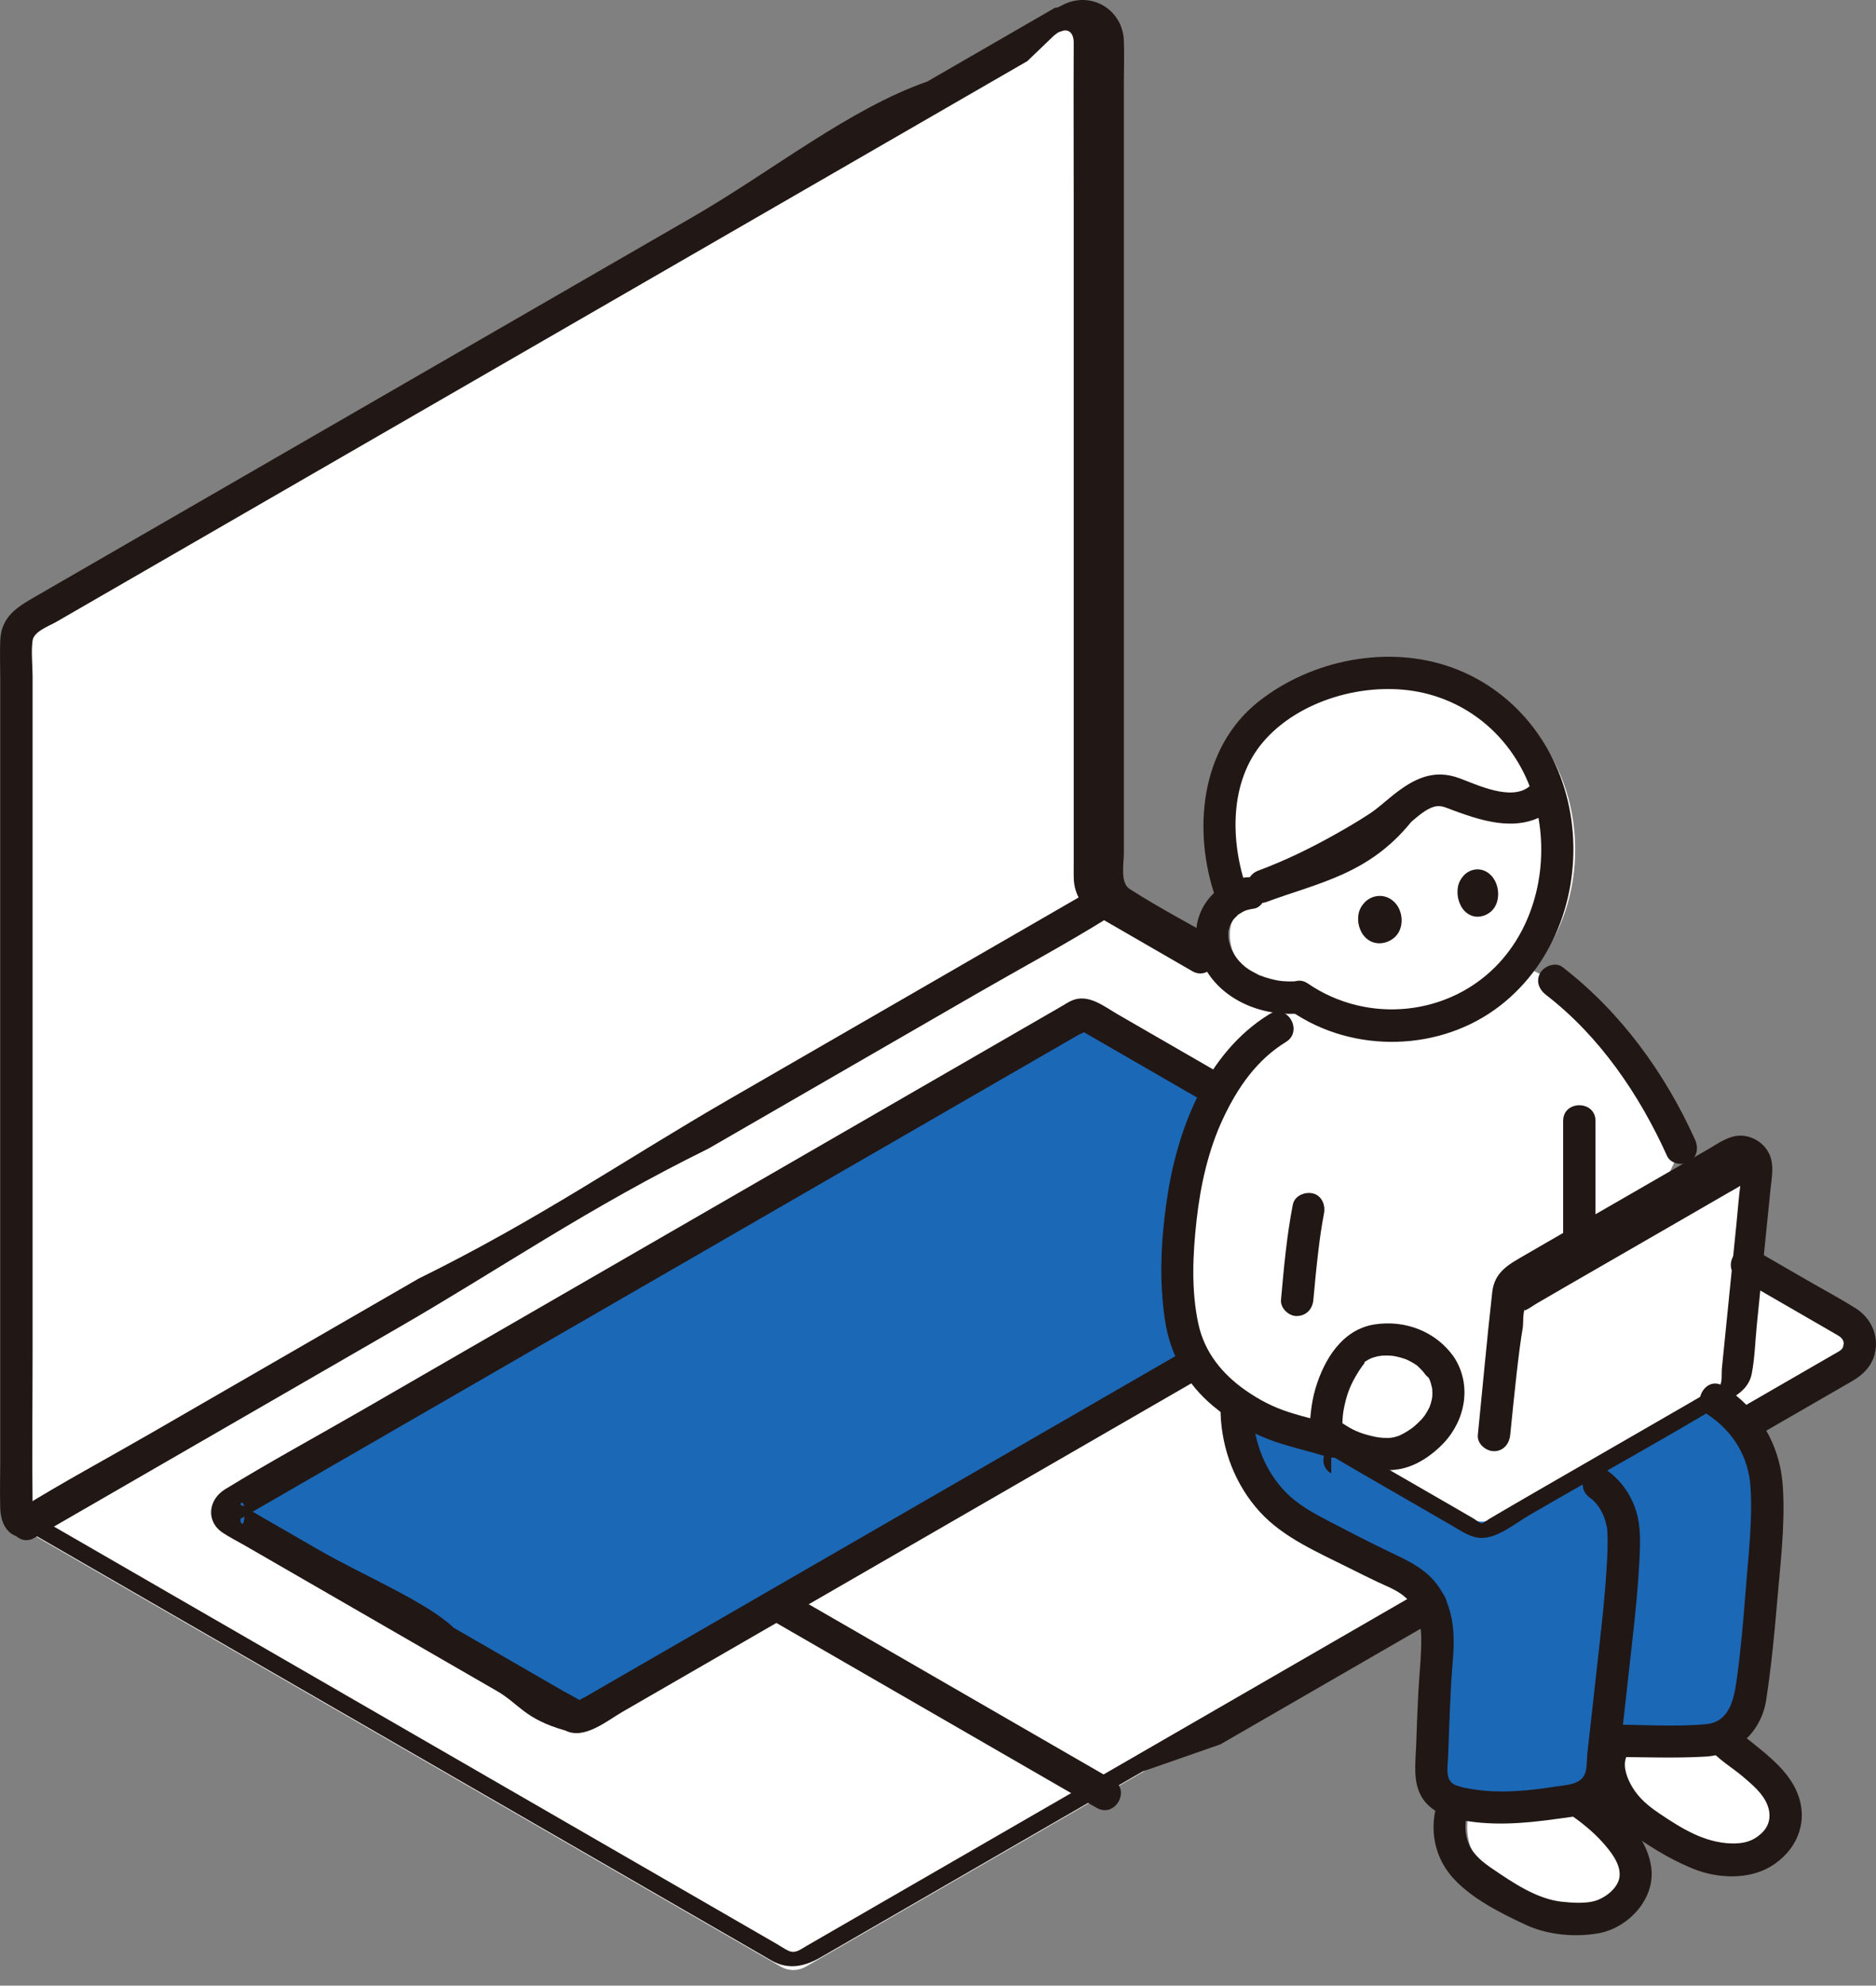 <svg id="b" xmlns="http://www.w3.org/2000/svg" width="231.902" height="245.402" viewBox="0 0 231.902 245.402"><rect x="0" y="0" width="231.902" height="245.402" fill="#808080" stroke="none"/><defs><style>.i{fill:#fcdc4a;}.i,.j,.k{stroke-width:0px;}.j{fill:#fff;}.k{fill:#211715;}</style></defs><g id="c"><g id="d"><g id="e"><path class="j" d="M2.023,186.73v-107.366c0-1.093.583-2.104,1.53-2.65L132.337,2.36c2.04-1.178,4.591.294,4.591,2.65v103.832c0,1.093.583,2.104,1.53,2.65l89.922,51.916c2.04,1.178,2.04,4.123,0,5.301l-128.784,74.353c-.947.547-2.114.547-3.06,0L3.554,189.38c-.947-.547-1.53-1.557-1.53-2.65Z"></path></g><path class="j" d="M157.95,127.049c-3.096,1.873-4.728,3.619-7.12,7.605-3.81,6.347-5.158,14.614-5.306,22.278-.041,2.105.225,4.836.62,6.905.933,4.817,3.915,8.071,8.661,10.91,2.906,1.741,6.964,2.45,9.779,3.369l.986.057,30.501-11.103,11.733-25.215c-3.584-8-9.069-13.373-15.671-20.615l-5.839-2.851-20.278,5.056-8.065,3.604Z"></path><path class="j" d="M180.726,85.167c-7.073-3.36-15.807-2.359-22.713,2.218-8.214,5.442-8.523,16.071-3.378,23.684-1.394.829-2.426,2.291-2.581,3.944-.225,2.386,1.173,4.896,3.185,6.307,2.131,1.494,5.063,2.203,7.563,1.917,6.121,4.328,14.853,4.742,21.396.982,2.01-1.155,3.8-2.677,5.301-4.441,7.095-8.34,6.968-21.939-.452-30.068-1.799-1.97-3.876-3.476-6.121-4.543Z"></path><path class="j" d="M220.105,226.863c.105-.171.193-.345.263-.52.81-2.03.25-4.34-1.38-6.15-1.54-1.72-3.37-3.02-5.42-4.73-.362-.211-.603-.473-.832-.78-.519.225-1.068.364-1.632.395-2.435.135-6.233.068-11.374.065-.382.905-.672,1.59-.672,1.59-.41.97-.08,2.9.39,3.98.72,1.64,1.97,3.26,3.59,4.4,2.36,1.65,4.75,3.16,7.47,4.18,1.02.38,3.14.66,5.33.49,1.437-.277,3.399-1.501,4.267-2.92Z"></path><path class="j" d="M200.952,234.726c.246-.282.464-.578.646-.883,1.27-2.16.36-4.42-1.15-6.43-1.573-2.094-3.407-3.548-3.391-5.062-3.616.764-10.628,1.609-15.021.338-.738,1.505-.778,3.405-.518,4.655.47,2.23,1.81,3.62,3.08,4.57,2.22,1.68,5.43,3.45,7.66,4.45,1.65.74,5.15.92,6.95.65,1.44-.217,2.932-1.127,3.944-2.287Z"></path><path class="j" d="M207.806,174.114c-7.712,4.459-18.492,10.63-23.619,13.673-.626.372-1.394.376-2.022.008-3.87-2.264-12.997-7.5-16.595-9.621l20.186-11.465c.383-3.794.721-7.147.721-7.147.064-.636.426-1.202.978-1.524,7.39-4.319,19.417-11.199,26.659-15.412,1.412-.821,3.155.306,2.99,1.931-.829,8.211-1.657,16.422-2.48,24.634-.064.634-.419,1.196-.968,1.519-1.523.897-3.55,2.074-5.85,3.404Z"></path><g id="f"><path class="i" d="M146.144,163.838c-.395-2.069-.661-4.799-.62-6.905.147-7.603,1.478-15.795,5.217-22.122l-16.203-9.355c-.309-.179-.691-.179-1,0l-104.801,60.507c-.667.385-.667,1.347,0,1.732l42.373,24.464c.309.179.691.179,1,0l75.79-43.758c-.829-1.363-1.428-2.862-1.758-4.564Z" style="fill: rgb(27, 104, 182);"></path><path class="i" d="M217.084,178.478c-1.14-2.21-2.94-4.08-5.04-5.43l-2.523.073c-.552.32-1.124.651-1.715.993-7.712,4.459-18.492,10.63-23.619,13.673-.626.372-1.394.376-2.022.008-3.87-2.264-12.997-7.5-16.594-9.621l-.986-.057c-2.815-.92-6.873-1.628-9.779-3.369-.019-.011-.035-.023-.054-.035l-1.867.054c.069,2.384.51,4.487,1.589,6.606,1.913,3.777,3.744,5.647,7.958,7.894,3.74,1.994,6.675,3.503,10.514,5.292,4.681,2.181,4.856,6.661,4.708,8.903-.409,6.194-.54,10.527-.695,15.249-.067,2.557,1.279,3.482,2.695,3.922,4.679,1.442,12.533.364,15.908-.441.461-.108.922-.5,1.246-.844.422-.441.991-1.167,1.069-1.776.202-1.695.369-3.126.52-4.432,5.822-.008,10.067.083,12.708-.064,2.569-.143,4.84-2.52,5.23-5.06,0,0,.29-1.98.31-2.1.84-6.54,1.26-12.28,1.68-19.25.2-3.46.33-7.11-1.24-10.19Z" style="fill: rgb(27, 104, 182);"></path></g></g><g id="g"><path class="k" d="M146.887,166.683c-5.712,3.298-11.424,6.596-17.137,9.893-11.233,6.485-22.466,12.97-33.699,19.456-7.899,4.56-15.797,9.12-23.696,13.68-.301.174-.649.327-.928.536-.047.035-.217.085-.239.138-.151.361,1-.157.936.046.028-.089-2.214-1.278-2.346-1.354l-13.699-7.907c-3.386-3.224-11.172-6.448-16.758-9.672l-6.315-3.645-2.027-1.17c-.319-.184-.743-.55-1.104-.637-.462-.111.358-1.031.358.782,0,2.743-.799.884-.417.816.151-.027.353-.204.484-.279l2.248-1.298c3.008-1.737,6.016-3.473,9.025-5.21,9.978-5.76,19.957-11.521,29.935-17.281,11.396-6.579,22.791-13.157,34.187-19.736,8.174-4.719,16.349-9.438,24.523-14.157l2.963-1.711c.335-.193,1.089-.448,1.326-.766.223-.297-1.09-.231-.957-.008.077.129.442.253.37.329l2.744,1.584c2.802,1.617,5.603,3.234,8.405,4.851,1.486.857,2.971,1.715,4.457,2.572,2.234,1.289,4.25-2.166,2.019-3.454-4.46-2.574-8.921-5.149-13.381-7.723-1.772-1.023-3.736-2.677-5.848-1.622-.392.196-.766.442-1.145.661-6.676,3.854-13.351,7.707-20.027,11.561-11.235,6.486-22.47,12.971-33.704,19.457-10.893,6.289-21.786,12.577-32.68,18.866-5.643,3.258-11.399,6.376-16.952,9.786-2.043,1.255-2.413,3.935-.269,5.364.846.564,1.781,1.028,2.662,1.536,4.739,2.735,9.478,5.471,14.218,8.206,5.666,3.27,11.332,6.54,16.997,9.81,2.809,1.621,3.38,3.449,8.485,4.897,2.324,1.158,5.098-1.194,7.05-2.321,4.006-2.313,8.011-4.625,12.017-6.938,11.393-6.577,22.785-13.155,34.178-19.732,8.104-4.679,16.207-9.357,24.311-14.036l1.248-.721c2.229-1.287.217-4.745-2.019-3.454h0Z"></path><path class="k" d="M137.593,219.979c-4.553-2.628-9.107-5.256-13.66-7.884-7.268-4.195-14.536-8.389-21.804-12.584-1.682-.971-3.364-1.942-5.046-2.912-2.234-1.289-4.25,2.166-2.019,3.454,4.553,2.628,9.107,5.256,13.66,7.884,7.268,4.195,14.536,8.389,21.804,12.584,1.682.971,3.364,1.942,5.046,2.912,2.234,1.289,4.25-2.166,2.019-3.454h0Z"></path><path class="k" d="M151.606,116.773c-3.976-2.296-8.104-4.431-11.967-6.91-1.197-.768-.712-3.175-.712-4.416,0-9.151,0-18.303,0-27.454s0-23.395,0-38.392c0-9.813,0-19.625,0-29.438,0-1.707.065-3.428,0-5.134-.148-3.912-4.147-6.225-7.612-4.39-.304.161-.597.345-.893.317-5.268,3.042-10.536,6.083-15.804,9.125-9.63,3.36-19.259,11.119-28.889,16.679-11.234,6.486-22.468,12.972-33.702,19.457-9.96,5.75-19.92,11.501-29.88,17.251-5.922,3.419-11.843,6.838-17.765,10.256-2.199,1.27-4.237,2.443-4.353,5.442-.06,1.544,0,3.103,0,4.648v96.785c0,1.927-.058,3.864,0,5.791.089,2.978,2.025,4.23,4.236,3.307,7.082,4.089,14.164,8.177,21.245,12.266,10.995,6.348,21.99,12.695,32.984,19.043l28.446,16.423,7.404,4.275c.391.226.777.468,1.176.679,2.125,1.123,4.086.583,5.994-.519,9.428-5.443,18.856-10.886,28.284-16.329,2.596-1.499,5.193-2.998,7.789-4.497l-1.009.273c.701,0,1.308-.439,1.891-.777l2.782-1.606,9.606-3.347c7.304-4.218,14.609-8.435,21.913-12.653l5.128-2.961c2.229-1.287.217-4.745-2.019-3.454-4.522,2.611-9.044,5.222-13.567,7.834-7.252,4.187-14.503,8.374-21.755,12.562l-4.979,2.875,1.009-.273c-1.005,0-2.166.935-2.993,1.412l-5.636,3.254c-5.368,3.099-10.736,6.198-16.104,9.297-4.069,2.349-8.138,4.698-12.207,7.048-.699.403-1.323.948-2.154.58-.488-.216-.953-.55-1.414-.817-6.819-3.937-13.639-7.874-20.458-11.811-10.808-6.239-21.615-12.479-32.423-18.718l-28.823-16.64c-2.698-1.557-5.395-3.115-8.093-4.672-.988-.57-2.239-.965-2.255-2.248-.079-6.493,0-12.992,0-19.485,0-12.121,0-24.241,0-36.362s0-23.467,0-35.201v-11.55c0-1.429-.197-3.017,0-4.437.156-1.127,2.042-1.792,2.916-2.296,2.434-1.406,4.869-2.811,7.303-4.217,8.408-4.854,16.816-9.708,25.223-14.563,10.874-6.278,21.748-12.556,32.622-18.834,10.651-6.149,21.302-12.299,31.954-18.448,7.65-4.417,15.3-8.833,22.949-13.25l3.324-3.189c.268-.153.339-.353.823-.475,1.082-.466,1.589.41,1.585,1.335-.03,6.757,0,13.515,0,20.272,0,12.281,0,24.562,0,36.843s0,22.749,0,34.124v9.891c0,.694-.013,1.389,0,2.083.04,2.18,1.136,3.779,2.985,4.847,3.892,2.247,7.784,4.495,11.675,6.742,2.233,1.29,4.25-2.166,2.019-3.454h0Z"></path><path class="k" d="M214.927,157.947c3.933,2.273,7.865,4.546,11.798,6.819.677.391,1.102.577,1.2,1.256-.013-.088-.07.403-.101.467-.121.25-.207.322-.458.494-.14.096-.298.172-.445.257l-6.496,3.751c-1.97,1.137-3.939,2.275-5.909,3.412-2.229,1.287-.217,4.745,2.019,3.454,4.146-2.394,8.293-4.788,12.439-7.183,1.299-.75,2.36-1.79,2.757-3.289.599-2.264-.429-4.503-2.374-5.718-1.934-1.209-3.961-2.289-5.936-3.431-2.159-1.248-4.318-2.496-6.477-3.743-2.233-1.291-4.249,2.165-2.019,3.454h0Z"></path><g id="h"><path class="k" d="M135.073,109.911c-4.413,2.548-8.826,5.096-13.239,7.644-10.594,6.117-21.189,12.233-31.783,18.35-12.774,7.375-23.349,14.75-38.323,22.126-11.043,6.376-22.086,12.751-33.129,19.127-5.371,3.101-10.873,6.05-16.144,9.321-.073.045-.149.086-.224.129-2.229,1.287-.217,4.745,2.019,3.454,4.413-2.548,8.826-5.096,13.239-7.644,10.594-6.117,21.189-12.233,31.783-18.35,12.774-7.375,23.349-14.75,38.323-22.126,11.043-6.376,22.086-12.751,33.129-19.127,5.371-3.101,10.873-6.05,16.144-9.321.073-.045.149-.086.224-.129,2.229-1.287.217-4.745-2.019-3.454h0Z"></path></g><path class="k" d="M194.109,224.259c1.44,1.016,2.812,2.11,3.99,3.427.97,1.085,2.282,2.677,2.098,4.25-.167,1.432-1.795,2.643-3.087,3.009-1.118.317-2.762.231-4.102.078-3.051-.348-5.98-2.339-8.467-4.028-1.166-.792-2.324-1.67-2.923-2.99-.589-1.299-.643-3.002-.053-4.314.443-.984.284-2.151-.718-2.736-.855-.5-2.291-.273-2.736.718-1.579,3.511-1.102,7.547,1.514,10.432,2.294,2.53,5.823,4.297,8.87,5.73,2.732,1.285,6.069,1.615,9.044,1.106,3.713-.635,7.097-4.245,6.585-8.12-.577-4.375-4.628-7.638-7.998-10.016-.883-.623-2.224-.158-2.736.718-.585,1-.168,2.112.718,2.736h0Z"></path><path class="k" d="M211.324,216.097c1.079,1.368,2.83,2.363,4.156,3.499,1.139.975,2.451,2.054,3.003,3.491.489,1.274.279,2.528-.709,3.46-1.103,1.04-2.262,1.319-3.743,1.279-3.35-.09-6.19-1.873-8.903-3.698-1.341-.902-2.521-1.874-3.359-3.276-.611-1.022-1.173-2.458-.783-3.587.843-2.438-3.019-3.485-3.857-1.063-1.076,3.11.846,6.748,2.924,8.96,1.226,1.304,2.799,2.287,4.304,3.236,1.569.989,3.201,1.843,4.917,2.548,2.975,1.221,6.875,1.409,9.676-.31,3.005-1.845,4.559-5.158,3.389-8.611-.652-1.927-1.991-3.437-3.481-4.775-.793-.712-1.629-1.375-2.458-2.043-.756-.609-1.646-1.173-2.248-1.937-.67-.849-2.128-.701-2.828,0-.838.838-.671,1.978,0,2.828h0Z"></path><path class="k" d="M193.228,138.528v14.712c0,2.574,4,2.578,4,0v-14.712c0-2.574-4-2.578-4,0h0Z"></path><path class="k" d="M211.034,174.775c3.206,2.119,5.127,5.236,5.363,9.089.255,4.171-.278,8.462-.598,12.62-.287,3.738-.617,7.582-1.135,11.236-.333,2.352-.913,5.111-3.793,5.371-3.816.344-7.757.054-11.582.052-2.574-.001-2.578,3.999,0,4,3.85.002,7.737.178,11.582-.052,3.867-.232,6.881-3.198,7.456-6.991.597-3.934,1.001-7.898,1.331-11.863.394-4.725,1.024-9.63.738-14.372-.322-5.327-2.908-9.611-7.345-12.543-2.154-1.423-4.159,2.039-2.019,3.454h0Z"></path><path class="k" d="M150.887,174.77c.177,4.469,1.835,8.777,4.869,12.099,2.931,3.209,7.272,5.027,11.079,6.946,1.123.566,2.253,1.121,3.388,1.663,1.077.515,2.262.947,3.21,1.688,1.589,1.241,2.218,3.195,2.252,5.155.039,2.303-.25,4.635-.363,6.936-.106,2.167-.19,4.335-.265,6.503-.072,2.071-.427,4.388.656,6.271.919,1.597,2.597,2.377,4.325,2.771,4.014.916,8.277.573,12.313.002,1.66-.235,3.713-.361,5.099-1.377.829-.607,1.554-1.45,2.005-2.373.513-1.049.517-2.279.651-3.424.414-3.529.805-7.061,1.196-10.592.5-4.519,1.067-9.034,1.319-13.576.094-1.691.205-3.42-.02-5.105-.363-2.716-1.805-5.137-4.044-6.704-2.114-1.479-4.115,1.987-2.019,3.454.786.55,1.343,1.389,1.7,2.27.192.474.32.975.421,1.475.069.34.006.008-.002-.055.019.166.028.333.037.5.085,1.496-.005,3.009-.093,4.503-.214,3.628-.633,7.234-1.034,10.845-.358,3.222-.709,6.444-1.076,9.664-.086.753-.173,1.506-.26,2.259-.091.78-.024,1.903-.3,2.628-.537,1.413-2.422,1.406-3.681,1.607-3.392.543-7.101.884-10.504.273-1.111-.199-2.495-.325-2.747-1.584-.166-.83-.008-1.783.021-2.629.033-.983.067-1.967.104-2.95.073-1.969.159-3.937.263-5.905.112-2.123.431-4.311.263-6.435-.159-2.014-.718-3.988-1.921-5.633-1.321-1.807-3.087-2.775-5.068-3.716-2.269-1.077-4.512-2.205-6.737-3.37-1.949-1.02-4.01-1.982-5.756-3.339-3.269-2.54-5.119-6.669-5.281-10.745-.101-2.565-4.102-2.578-4,0h0Z"></path><path class="k" d="M165.116,176.189c-1.922-.613-3.894-1.054-5.815-1.671s-3.638-1.508-5.299-2.665c-2.891-2.014-5.097-4.707-5.857-8.197-.914-4.201-.702-8.621-.23-12.864.478-4.294,1.452-8.693,3.304-12.616,1.789-3.788,4.133-7.188,7.74-9.399,2.191-1.343.184-4.804-2.019-3.454-7.844,4.81-11.444,14.291-12.71,23.024-.717,4.947-.968,9.917-.211,14.873.64,4.196,2.67,7.823,5.938,10.546,2.047,1.705,4.28,3.115,6.767,4.079,2.383.924,4.898,1.426,7.328,2.202,2.458.784,3.51-3.076,1.063-3.857h0Z"></path><path class="k" d="M159.811,148.883c-.753,3.874-1.11,7.836-1.46,11.763-.093,1.045.986,2.045,2,2,1.163-.052,1.9-.881,2-2,.186-2.09.39-4.178.642-6.261.054-.448.11-.895.17-1.342-.066.497.032-.224.045-.311.027-.188.054-.376.083-.564.112-.743.235-1.484.378-2.222.199-1.024-.288-2.208-1.397-2.46-.989-.225-2.247.299-2.46,1.397h0Z"></path><path class="k" d="M164.561,179.901c4.09,2.409,8.212,4.765,12.322,7.141.943.545,1.886,1.091,2.828,1.639,1.086.631,2.155,1.39,3.466,1.388,2.007-.003,4.205-1.844,5.888-2.824,8.393-4.887,16.941-9.545,25.237-14.594,1.147-.698,1.994-1.571,2.251-2.929.367-1.935.418-3.991.615-5.951.38-3.777.76-7.554,1.141-11.331.182-1.806.364-3.613.547-5.419.168-1.669.582-3.38-.413-4.878-.748-1.126-2.099-1.849-3.46-1.787-1.412.064-2.603.965-3.783,1.649-5.045,2.923-10.101,5.827-15.152,8.74-2.46,1.419-4.918,2.839-7.373,4.266-2.037,1.184-3.919,2.088-4.209,4.661-.664,5.883-1.189,11.786-1.783,17.677-.109,1.076.997,2,2,2,1.172,0,1.891-.921,2-2,.523-5.181,1.045-10.362,1.568-13.343.066-.653-.012-1.584.222-2.204-.031.082.06.137-.009.162.518-.193,1.03-.601,1.509-.88,1.05-.611,2.102-1.221,3.153-1.831,4.721-2.734,9.45-5.453,14.176-8.178,2.161-1.246,4.321-2.492,6.479-3.744.446-.259.91-.499,1.342-.779.02-.013-.005.037.005-.033-.172,1.225-.321,3.179-.472,4.671-.348,3.449-.696,6.897-1.043,10.346-.174,1.724-.347,3.449-.52,5.173-.082.821-.165,1.642-.247,2.463-.051.511.065,1.675-.251,2.084-.13.168-1.396.774-1.83,1.027-.824.48-1.649.959-2.475,1.438-1.941,1.125-3.885,2.246-5.829,3.366-4.177,2.407-8.357,4.81-12.529,7.226-1.939,1.123-3.878,2.248-5.809,3.386-.192.113-.734.556-.948.568-.242.013-.791-.461-1.001-.582-.952-.554-1.905-1.106-2.859-1.657-4.248-2.457-8.509-4.891-12.738-7.382-2.223-1.309-4.238,2.147-2.019,3.454h0Z"></path><path class="k" d="M154.12,109.879c-2.029-5.842-2.215-13.229,2.029-18.192,4.456-5.21,12.664-7.48,19.277-6.165,7.124,1.417,12.499,6.796,14.354,13.763,1.793,6.734.345,14.49-4.437,19.69-6.084,6.617-16.28,7.64-23.668,2.576-2.129-1.459-4.132,2.006-2.019,3.454,7.67,5.256,18.458,4.982,25.798-.728,6.896-5.364,9.96-14.323,8.804-22.862s-6.602-15.962-14.779-18.919c-7.897-2.856-17.382-.952-23.91,4.215-7.221,5.716-8.165,16.004-5.307,24.231.839,2.417,4.705,1.377,3.857-1.063h0Z"></path><path class="k" d="M153.923,108.44c-2.153.291-4.165,1.777-5.206,3.669-1.145,2.083-1.099,4.505-.188,6.663,1.867,4.424,6.839,6.701,11.469,6.514,1.044-.042,2.05-.89,2-2-.047-1.047-.88-2.045-2-2-.446.018-.891.015-1.337-.019-.073-.006-.724-.087-.408-.038-.21-.033-.419-.072-.626-.116-.417-.089-.83-.2-1.236-.333-.203-.066-.403-.139-.602-.215-.378-.146.029.037-.301-.135-.404-.21-.802-.415-1.184-.664-.065-.042-.572-.425-.316-.214-.151-.125-.298-.255-.439-.392s-.279-.279-.41-.425c-.006-.006-.383-.479-.183-.209-.253-.342-.475-.71-.666-1.09-.045-.087-.087-.175-.127-.264.061.149.066.159.015.028-.079-.212-.15-.426-.208-.644-.05-.185-.09-.373-.124-.562.063.35-.007-.118-.011-.224-.008-.191,0-.377.004-.568.008-.467-.087.202.027-.2.049-.174.097-.35.144-.525.082-.218.082-.227-.001-.026.037-.082.078-.163.121-.242.084-.16.177-.315.277-.465.049-.076.101-.15.155-.222-.127.168-.116.163.031-.013.13-.123.26-.254.384-.382.351-.366-.262.143.161-.135.151-.099.301-.197.459-.285.1-.055.498-.231.173-.103.392-.154.8-.247,1.217-.304,1.041-.141,1.699-1.528,1.397-2.46-.37-1.145-1.345-1.548-2.46-1.397h0Z"></path><path class="k" d="M180.181,110.559c.011.145.13,1.598,1.26,2.364.741.502,1.471.366,1.7.319.177-.036,1.324-.294,1.826-1.526.476-1.167.21-2.811-.832-3.702-1.08-.923-2.471-.642-3.24.237-.693.792-.757,1.569-.715,2.309Z"></path><path class="k" d="M167.894,113.859c.011.145.13,1.598,1.335,2.357.79.498,1.572.357,1.818.309.189-.037,1.419-.303,1.964-1.538.516-1.171.241-2.814-.868-3.699-1.15-.917-2.641-.628-3.469.256-.746.796-.819,1.575-.779,2.315Z"></path><path class="k" d="M179.716,167.698c-2.206-3.152-6.034-4.603-9.802-4.015-3.987.622-6.223,4.314-7.298,7.9-.313,1.044-.489,2.123-.602,3.206-.108,1.028-.211,2.124.314,3.065.81,1.454,2.955,2.345,4.419,2.928,1.977.788,4.241,1.152,6.346.763,2.014-.372,3.999-1.74,5.379-3.214,2.708-2.892,3.487-7.222,1.246-10.634-.592-.902-1.769-1.283-2.736-.718-.896.524-1.313,1.83-.718,2.736.158.241.293.49.431.742.058.107.169.439.018.019.053.146.107.291.153.439.076.248.112.505.18.754-.107-.395-.018-.2-.01-.068.012.21.029.417.027.627-.001.132-.013.264-.017.396-.004.127-.081.475.006.026-.052.269-.106.536-.185.799-.048.162-.106.319-.164.478.13-.356.037-.079-.002-.003-.166.319-.331.634-.532.933-.015.022-.381.503-.136.201-.103.127-.21.249-.321.37-.256.279-.534.53-.812.785-.372.341-1.212.884-1.873,1.189.242-.112-.152.059-.211.079-.161.055-.323.103-.489.143-.024.006-.661.1-.264.061-.137.014-.275.02-.413.025-.863.026-1.424-.068-2.258-.276-1.411-.352-2.221-.722-3.481-1.564-.163-.109-.329-.261-.503-.352l.376.315c.112.597.16.732.141.406.019-.062.009-.191.01-.25.027-.923.086-1.447.263-2.264.355-1.645.829-2.769,1.713-4.174.079-.125.159-.249.241-.372.019-.029.451-.613.15-.242.181-.223.386-.413.393-.612.37-.352-.314.157.129-.092.097-.054.188-.12.285-.175.145-.083.295-.157.446-.229-.403.19.05-.01.149-.042.325-.106.656-.179.992-.238-.482.085.076,0,.154-.006.174-.011.348-.017.522-.017.175,0,.35.006.525.018.15.01.528.058.168.004.349.052.694.126,1.034.22.169.047.337.099.503.156.11.038.22.078.328.12-.182-.081-.208-.091-.077-.033.312.143.616.302.908.483.12.074.234.155.352.232.318.208-.178-.187.18.151.322.304.617.61.774.834.619.884,1.75,1.294,2.736.718.875-.512,1.34-1.847.718-2.736Z"></path><path class="k" d="M191.123,122.968c6.626,5.106,11.54,12.336,14.953,19.897.444.985,1.874,1.222,2.736.718,1.013-.592,1.164-1.748.718-2.736-3.724-8.248-9.192-15.788-16.388-21.332-.856-.66-2.24-.131-2.736.718-.604,1.032-.141,2.075.718,2.736h0Z"></path><path class="k" d="M189.017,97.225c-2.235,1.78-6.349-.205-8.593-1.039-3.22-1.197-5.678.065-8.199,2.065-.985.781-1.907,1.647-2.96,2.339-1.392.914-2.84,1.755-4.291,2.57-3.037,1.705-6.173,3.225-9.438,4.44-2.392.89-1.357,4.757,1.063,3.857,6.377-2.372,12.596-3.373,17.863-9.898.857-.704,1.979-1.757,3.126-1.919.659-.093,1.364.252,1.972.479.804.301,1.607.585,2.427.839,3.405,1.056,6.913,1.444,9.86-.903.846-.673.703-2.125,0-2.828-.835-.835-1.981-.675-2.828,0h0Z"></path></g></g></svg>